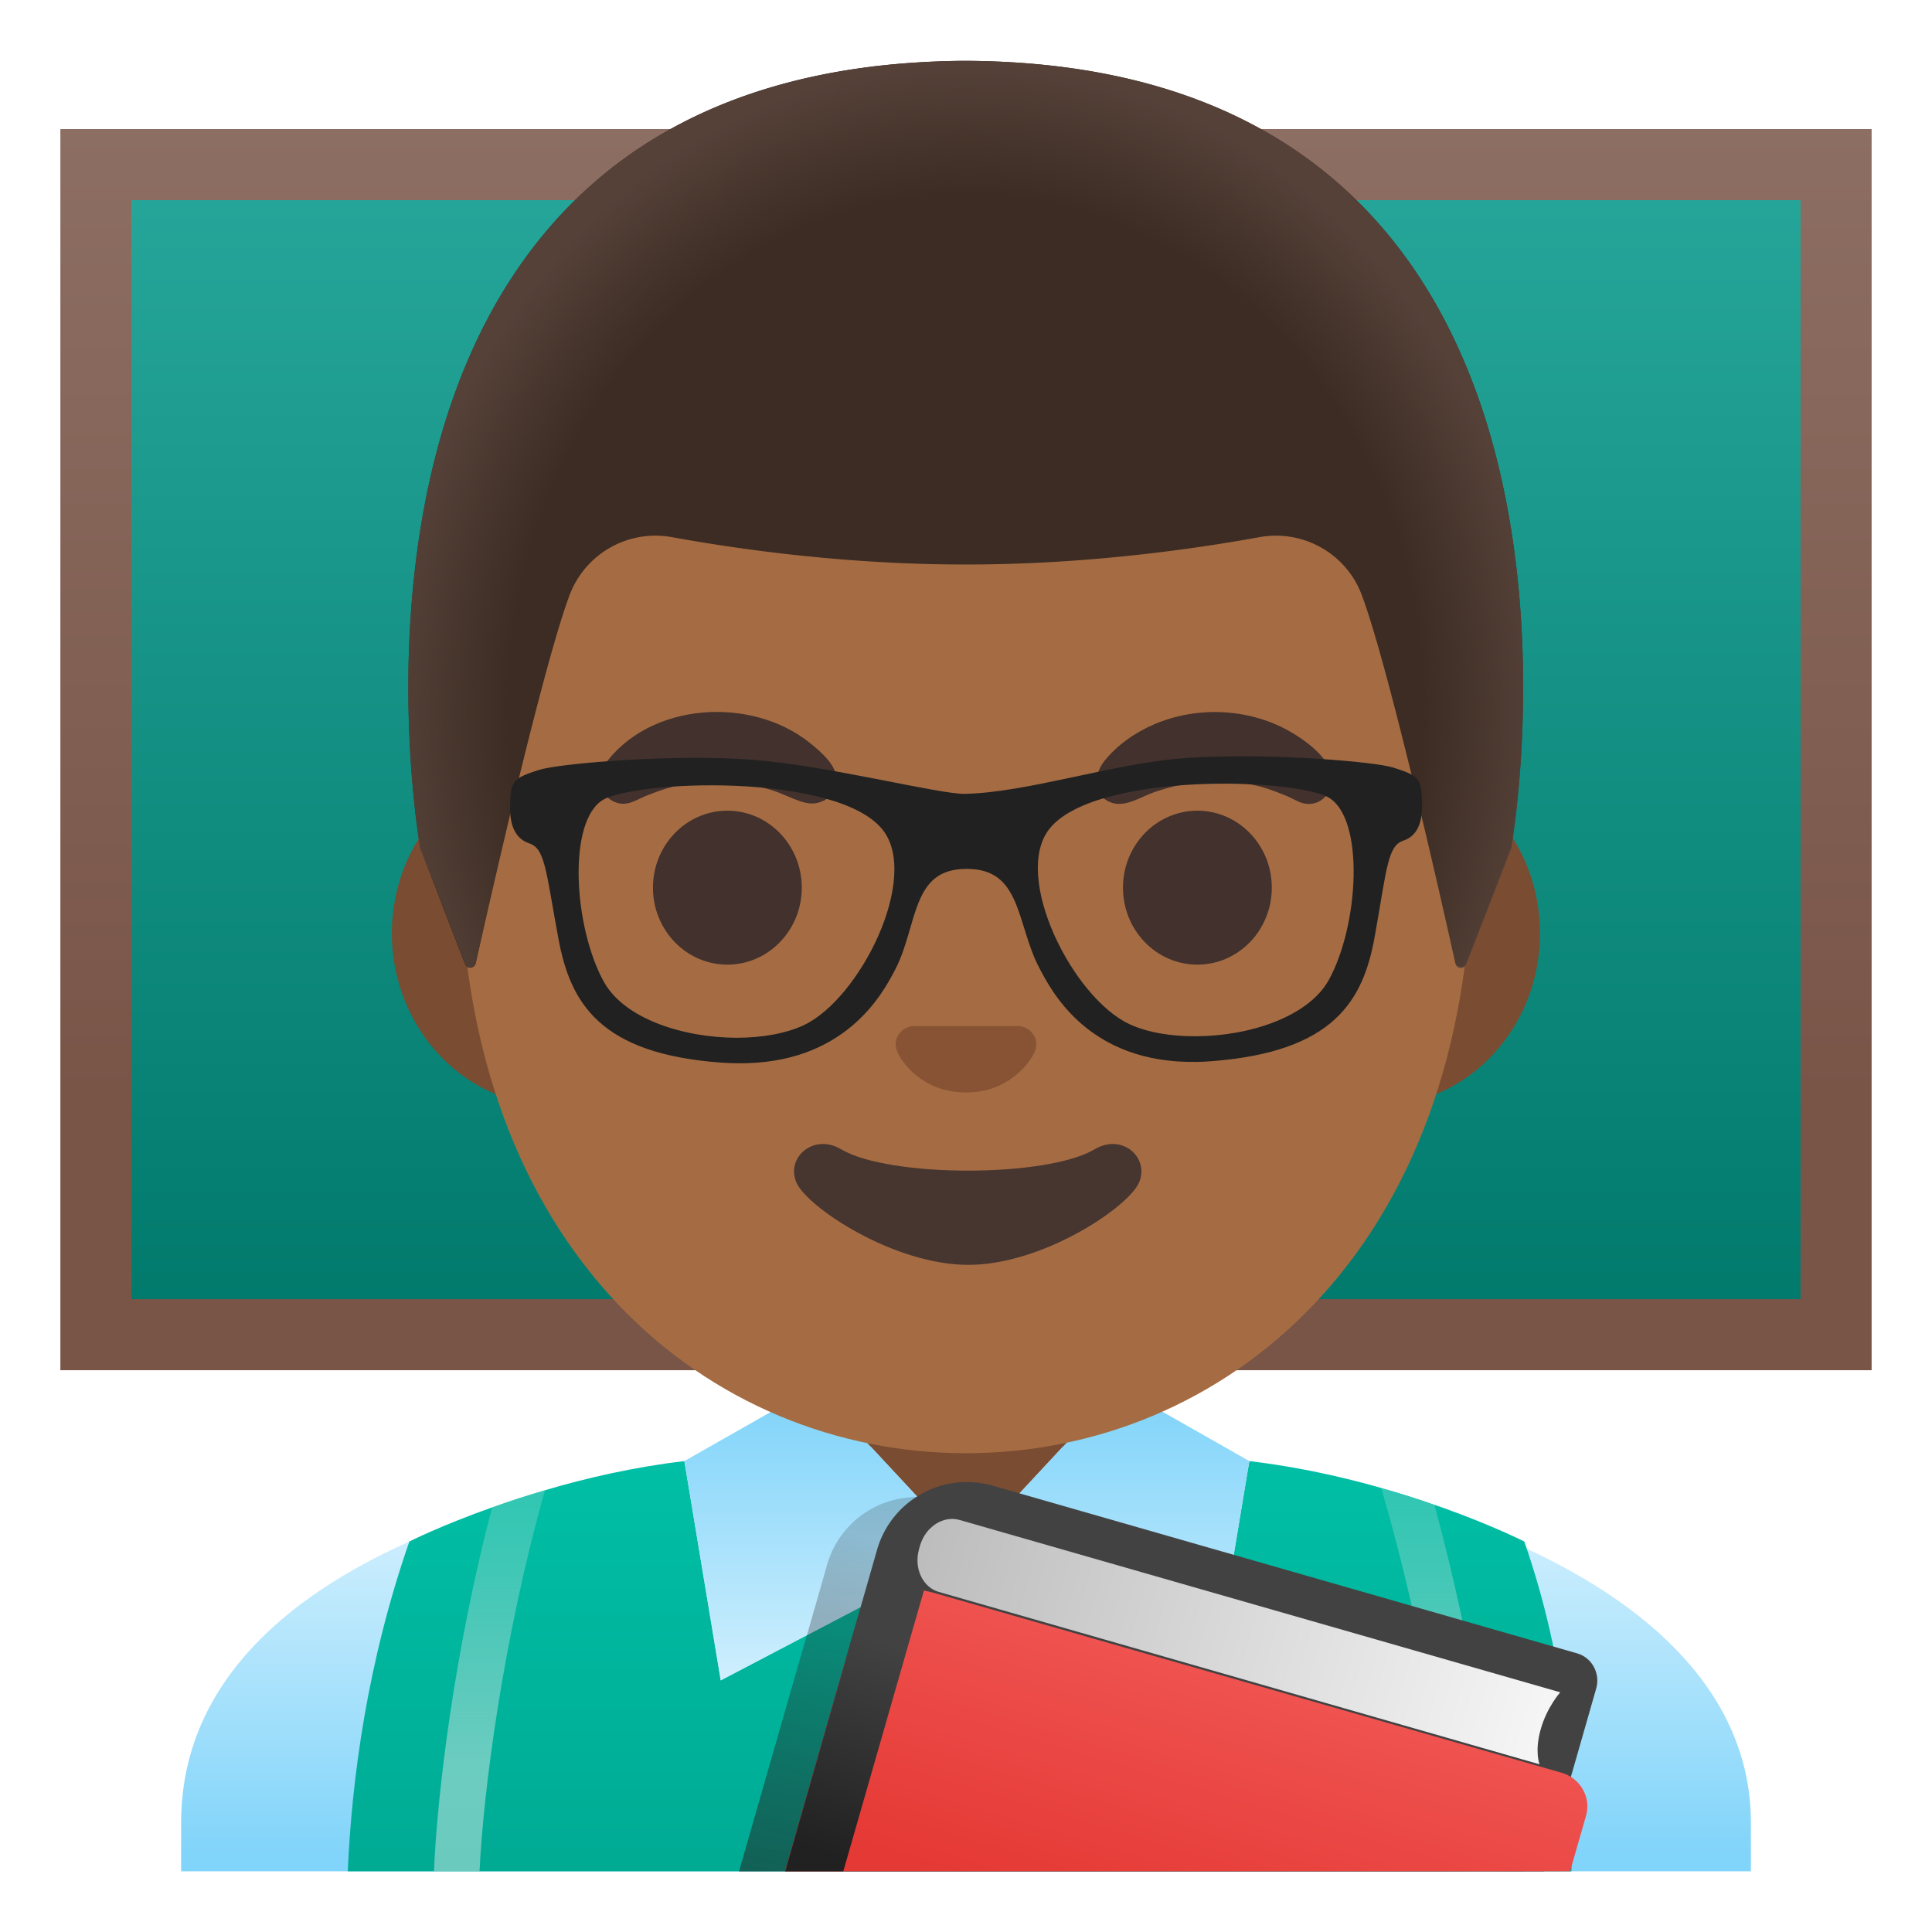 <?xml version="1.0" encoding="utf-8"?><!-- Uploaded to: SVG Repo, www.svgrepo.com, Generator: SVG Repo Mixer Tools -->
<svg width="800px" height="800px" viewBox="0 0 128 128" xmlns="http://www.w3.org/2000/svg" xmlns:xlink="http://www.w3.org/1999/xlink" aria-hidden="true" role="img" class="iconify iconify--noto" preserveAspectRatio="xMidYMid meet">
<linearGradient id="IconifyId17ecdb2904d178eab13230" gradientUnits="userSpaceOnUse" x1="63.999" y1="116.605" x2="63.999" y2="39.511" gradientTransform="matrix(1 0 0 -1 0 128)">
<stop offset="0" stop-color="#26a69a">
</stop>
<stop offset="1" stop-color="#00796b">
</stop>
</linearGradient>
<path fill="url(#IconifyId17ecdb2904d178eab13230)" d="M6.36 10.9h115.29v77.52H6.36z">
</path>
<linearGradient id="IconifyId17ecdb2904d178eab13231" gradientUnits="userSpaceOnUse" x1="63.999" y1="119.455" x2="63.999" y2="37.224" gradientTransform="matrix(1 0 0 -1 0 128)">
<stop offset="0" stop-color="#8d6e63">
</stop>
<stop offset=".779" stop-color="#795548">
</stop>
</linearGradient>
<path d="M119.29 13.26v72.81H8.71V13.26h110.58M124 8.55H4v82.23h120V8.55z" fill="url(#IconifyId17ecdb2904d178eab13231)">
</path>
<path d="M64 90.78h-9.5v10.83c0 4.9 3.87 8.87 8.63 8.87h1.73c4.77 0 8.63-3.97 8.63-8.87V90.78H64z" fill="#7a4c32">
</path>
<linearGradient id="IconifyId17ecdb2904d178eab13232" gradientUnits="userSpaceOnUse" x1="64" y1="31.924" x2="64" y2="5.133" gradientTransform="matrix(1 0 0 -1 0 128)">
<stop offset="0" stop-color="#e1f5fe">
</stop>
<stop offset="1" stop-color="#81d4fa">
</stop>
</linearGradient>
<path d="M82.7 97.21c-3.98-.68-8.12-1.12-12.3-1.34l-2.69 2.89l-3.65 3.93l-3.67-3.94l-2.69-2.89c-4.18.2-8.32.6-12.31 1.22C27.06 99.93 12 107.36 12 120.75v3.23h104v-3.23c0-12.64-14.95-20.47-33.3-23.54z" fill="url(#IconifyId17ecdb2904d178eab13232)">
</path>
<linearGradient id="IconifyId17ecdb2904d178eab13233" gradientUnits="userSpaceOnUse" x1="63.601" y1="31.2" x2="63.601" y2="4.828" gradientTransform="matrix(1 0 0 -1 0 128)">
<stop offset="0" stop-color="#00bfa5">
</stop>
<stop offset="1" stop-color="#00ab94">
</stop>
</linearGradient>
<path d="M104.11 123.98H23.04c.27-6.14 1.29-13.82 4.08-21.85c0 0 2.09-1.06 5.48-2.26c1.05-.38 2.23-.77 3.51-1.14c2.7-.8 5.86-1.53 9.23-1.93l2.41 14.53l15.67-8.22h1.27l15.67 8.22l2.41-14.53c10.09 1.2 18.22 5.33 18.22 5.33c2.79 8.03 3.37 15.71 3.12 21.85z" fill="url(#IconifyId17ecdb2904d178eab13233)">
</path>
<linearGradient id="IconifyId17ecdb2904d178eab13234" gradientUnits="userSpaceOnUse" x1="32.43" y1="32.759" x2="32.43" y2="4.952" gradientTransform="matrix(1 0 0 -1 0 128)">
<stop offset="0" stop-color="#b2dfdb" stop-opacity=".2">
</stop>
<stop offset=".767" stop-color="#b2dfdb" stop-opacity=".6">
</stop>
</linearGradient>
<path d="M36.11 98.73c-2.77 9.78-4.08 19.87-4.34 25.25h-3.02c.22-5.19 1.36-14.61 3.85-24.11c1.05-.38 2.23-.77 3.51-1.14z" fill="url(#IconifyId17ecdb2904d178eab13234)">
</path>
<linearGradient id="IconifyId17ecdb2904d178eab13235" gradientUnits="userSpaceOnUse" x1="948.705" y1="32.929" x2="948.705" y2="4.955" gradientTransform="rotate(180 522.044 64)">
<stop offset="0" stop-color="#b2dfdb" stop-opacity=".2">
</stop>
<stop offset=".767" stop-color="#b2dfdb" stop-opacity=".6">
</stop>
</linearGradient>
<path d="M99.25 123.98c-.23-5.35-1.57-14.54-4.22-24.3l-3.52-1.1c2.93 10.05 4.45 19.86 4.72 25.4h3.02z" fill="url(#IconifyId17ecdb2904d178eab13235)">
</path>
<linearGradient id="IconifyId17ecdb2904d178eab13236" gradientUnits="userSpaceOnUse" x1="64.055" y1="12.297" x2="64.055" y2="35.184" gradientTransform="matrix(1 0 0 -1 0 128)">
<stop offset="0" stop-color="#e1f5fe">
</stop>
<stop offset="1" stop-color="#81d4fa">
</stop>
</linearGradient>
<path fill="url(#IconifyId17ecdb2904d178eab13236)" d="M74.11 91.88l-3.71 3.99l-1.33 1.43l-1.36 1.46l-3.65 3.93l-3.67-3.94l-1.35-1.45l-1.34-1.44l-3.7-3.98l-8.66 4.92l.05.28l.25 1.51l.24 1.46l1.87 11.28l16.31-8.55l16.3 8.55l1.85-11.16l.25-1.49l.24-1.47l.07-.41z">
</path>
<linearGradient id="IconifyId17ecdb2904d178eab13237" gradientUnits="userSpaceOnUse" x1="79.149" y1="21.117" x2="72.816" y2="-5.55" gradientTransform="matrix(1 0 0 -1 0 128)">
<stop offset=".002" stop-color="#212121" stop-opacity=".2">
</stop>
<stop offset="1" stop-color="#212121" stop-opacity=".6">
</stop>
</linearGradient>
<path d="M100.98 123.98l.78-2.7l.63-2.18l-.06-.02l.01-.05l-1.55-.44l1.64-5.72c.1-.35.09-.7 0-1.02c0-.01-.01-.03-.01-.04a.3.3 0 0 0-.04-.1c-.17-.54-.56-.97-1.09-1.13l-.15-.04h-.01l-3.75-1.08l-34.94-10.04c-.05-.01-.09-.01-.13-.03a6.177 6.177 0 0 0-7.51 4.27l-1.44 5.03c-.1.34-.21.71-.33 1.11l-1.32 4.61l-2.75 9.58l52.02-.01z" fill="url(#IconifyId17ecdb2904d178eab13237)">
</path>
<g>
<path d="M102.28 123.98l3.47-12.11c.29-1.01-.29-2.06-1.3-2.34l-38.69-11.1a6.19 6.19 0 0 0-7.65 4.24L52 123.98h50.28z" fill="#424242">
</path>
<linearGradient id="IconifyId17ecdb2904d178eab13238" gradientUnits="userSpaceOnUse" x1="81.888" y1="17.259" x2="76.722" y2="-.074" gradientTransform="matrix(1 0 0 -1 0 128)">
<stop offset="0" stop-color="#ef5350">
</stop>
<stop offset="1" stop-color="#e53935">
</stop>
</linearGradient>
<path d="M104.02 123.98l1.06-3.68c.35-1.22-.38-2.5-1.62-2.85l-41.52-11.9c-4.53-1.3-5.32 2.35-6.59 6.78l-3.34 11.65h52.01z" fill="url(#IconifyId17ecdb2904d178eab13238)">
</path>
<path d="M64.33 101.57c.18 0 .38.02.59.07l37.25 10.7l-.31 1.08c-11.79-3.29-34.29-9.62-38.94-11.16c.24-.33.71-.69 1.41-.69m0-3.33c-4.52 0-6.78 5.57-3.12 6.94c4.03 1.5 42.93 12.32 42.93 12.32l1.58-5.52c.31-1.06-.19-2.14-1.11-2.4L65.77 98.42c-.5-.12-.98-.18-1.44-.18z" fill="#424242" opacity=".2">
</path>
<linearGradient id="IconifyId17ecdb2904d178eab13239" gradientUnits="userSpaceOnUse" x1="-117.44" y1="-972.312" x2="-73.995" y2="-972.312" gradientTransform="matrix(.961 .276 -.319 1.112 -136.555 1216.41)">
<stop offset=".01" stop-color="#bdbdbd">
</stop>
<stop offset=".987" stop-color="#f5f5f5">
</stop>
</linearGradient>
<path d="M103.37 112.12l-39.8-11.42c-1.08-.31-2.26.46-2.62 1.71l-.06.22c-.36 1.25.23 2.53 1.31 2.84l39.8 11.42s-.34-.83.07-2.3c.41-1.48 1.3-2.47 1.3-2.47z" fill="url(#IconifyId17ecdb2904d178eab13239)">
</path>
<g>
<defs>
<path id="IconifyId17ecdb2904d178eab13240" d="M105.67 118.03l-44.5-12.66c-3.53-1-3.9.22-4.81 3.43l-4.34 15.18h54.15l-.5-5.95z">
</path>
</defs>
<clipPath id="IconifyId17ecdb2904d178eab13241">
<use xlink:href="#IconifyId17ecdb2904d178eab13240" overflow="visible">
</use>
</clipPath>
<linearGradient id="IconifyId17ecdb2904d178eab13242" gradientUnits="userSpaceOnUse" x1="52.555" y1="5.954" x2="56.93" y2="19.704" gradientTransform="matrix(1 0 0 -1 0 128)">
<stop offset="0" stop-color="#212121">
</stop>
<stop offset="1" stop-color="#424242">
</stop>
</linearGradient>
<path clip-path="url(#IconifyId17ecdb2904d178eab13241)" fill="url(#IconifyId17ecdb2904d178eab13242)" d="M55.87 123.98l7.76-27.03l-6.43-1.85l-8.29 28.88z">
</path>
</g>
</g>
<g>
<path d="M91.33 50.43H36.67c-5.89 0-10.71 5.14-10.71 11.41s4.82 11.41 10.71 11.41H91.32c5.89 0 10.71-5.14 10.71-11.41s-4.81-11.41-10.7-11.41z" fill="#7a4c32">
</path>
<path d="M64 11.07c-17.4 0-33.52 18.61-33.52 45.4c0 26.64 16.61 39.81 33.52 39.81S97.52 83.1 97.52 56.46c0-26.78-16.12-45.39-33.52-45.39z" fill="#a56c43">
</path>
<g fill="#42312c">
<ellipse cx="48.19" cy="58.81" rx="4.93" ry="5.1">
</ellipse>
<ellipse cx="79.33" cy="58.81" rx="4.93" ry="5.1">
</ellipse>
</g>
<path d="M67.86 68.06c-.11-.04-.21-.07-.32-.08h-7.08c-.11.01-.22.04-.32.08c-.64.26-.99.92-.69 1.63c.3.71 1.71 2.69 4.55 2.69s4.25-1.99 4.55-2.69c.3-.71-.05-1.37-.69-1.63z" fill="#875334">
</path>
<path d="M72.53 76.14c-3.18 1.89-13.63 1.89-16.81 0c-1.83-1.09-3.7.58-2.94 2.24c.75 1.63 6.44 5.42 11.37 5.42s10.55-3.79 11.3-5.42c.75-1.66-1.09-3.33-2.92-2.24z" fill="#473530">
</path>
<g fill="#42312c">
<path d="M40.01 50.72c2.99-4.23 9.78-4.63 13.67-1.48c.62.5 1.44 1.2 1.68 1.98c.4 1.27-.82 2.26-2.01 1.96c-.76-.19-1.47-.6-2.22-.83c-1.37-.43-2.36-.55-3.59-.55c-1.82-.01-2.99.22-4.72.92c-.71.29-1.29.75-2.1.41c-.93-.38-1.28-1.57-.71-2.41z">
</path>
<path d="M86.07 53.13c-.29-.13-.57-.29-.86-.41c-1.78-.74-2.79-.93-4.72-.92c-1.7.01-2.71.24-4.04.69c-.81.28-1.84.98-2.74.71c-1.32-.4-1.28-1.84-.56-2.76c.86-1.08 2.04-1.9 3.29-2.44c2.9-1.26 6.44-1.08 9.17.55c.89.53 1.86 1.26 2.4 2.18c.78 1.3-.4 3.03-1.94 2.4z">
</path>
</g>
</g>
<g>
<path d="M64 4.03h-.04c-45.43.24-36.12 52.14-36.12 52.14s2.04 5.35 2.97 7.71c.13.34.63.3.71-.05c.97-4.34 4.46-19.73 6.22-24.41a6.075 6.075 0 0 1 6.79-3.83c4.45.81 11.55 1.81 19.37 1.81h.16c7.82 0 14.92-1 19.37-1.81c2.9-.53 5.76 1.08 6.79 3.83c1.75 4.66 5.22 19.96 6.2 24.36c.08.36.58.39.71.05l2.98-7.67c.02.01 9.33-51.89-36.11-52.13z" fill="#3c2c23">
</path>
<radialGradient id="IconifyId17ecdb2904d178eab13243" cx="63.983" cy="80.901" r="38.093" gradientTransform="matrix(1 0 0 -1.128 0 138.37)" gradientUnits="userSpaceOnUse">
<stop offset=".794" stop-color="#554138" stop-opacity="0">
</stop>
<stop offset="1" stop-color="#554138">
</stop>
</radialGradient>
<path d="M100.13 56.17S109.44 4.27 64 4.03h-.04c-.71 0-1.4.02-2.08.05c-1.35.06-2.66.16-3.92.31h-.04c-.09.01-.17.03-.26.04c-38.24 4.81-29.82 51.74-29.82 51.74l2.98 7.68c.13.34.62.31.7-.05c.98-4.39 4.46-19.71 6.22-24.37a6.075 6.075 0 0 1 6.79-3.83c4.45.81 11.55 1.81 19.37 1.81h.16c7.82 0 14.92-1 19.37-1.81c2.9-.53 5.76 1.08 6.79 3.83c1.76 4.68 5.25 20.1 6.21 24.42c.08.36.57.39.7.05c.95-2.36 3-7.73 3-7.73z" fill="url(#IconifyId17ecdb2904d178eab13243)">
</path>
</g>
<path d="M93.93 52.93c-.07-1.19-.12-1.31-1.69-1.81c-1.23-.39-7.95-.94-13.01-.66c-.36.02-.71.04-1.04.07c-4.59.39-10.1 2.24-14.24 2.34c-1.76.04-9.01-1.86-14.14-2.26c-.33-.02-.66-.05-1-.06c-5.07-.26-11.82.33-13.05.73c-1.57.51-1.62.63-1.68 1.82c-.07 1.18.13 2.2 1.06 2.51c1.27.42 1.28 2 2.13 6.54c.77 4.14 2.62 7.41 10.57 7.98c.34.02.66.04.98.04c7.03.1 9.45-4.53 10.25-6.07c1.49-2.86 1.02-6.8 4.96-6.81c3.93-.01 3.56 3.86 5.07 6.71c.81 1.53 3.17 6.18 10.14 6.08c.34 0 .69-.02 1.05-.05c7.94-.62 9.78-3.9 10.52-8.04c.82-4.55.83-6.14 2.09-6.56c.91-.3 1.1-1.31 1.03-2.5zM53.37 68.17c-1.22.57-2.85.86-4.57.86c-3.59-.01-7.57-1.27-9.01-3.81c-2.04-3.62-2.57-10.94.03-12.47c1.14-.67 4.99-1.13 8.97-.96c4.13.18 8.4 1.04 9.94 3.06c2.56 3.33-1.5 11.5-5.36 13.32zm34.9-3.1c-1.43 2.56-5.44 3.85-9.05 3.86c-1.7.01-3.31-.27-4.51-.83c-3.87-1.8-7.97-9.94-5.45-13.29c1.53-2.04 5.82-2.92 9.96-3.12c3.97-.19 7.81.25 8.94.91c2.62 1.52 2.13 8.84.11 12.47z" fill="#212121" stroke="#212121" stroke-width=".55" stroke-miterlimit="10">
</path>
</svg>